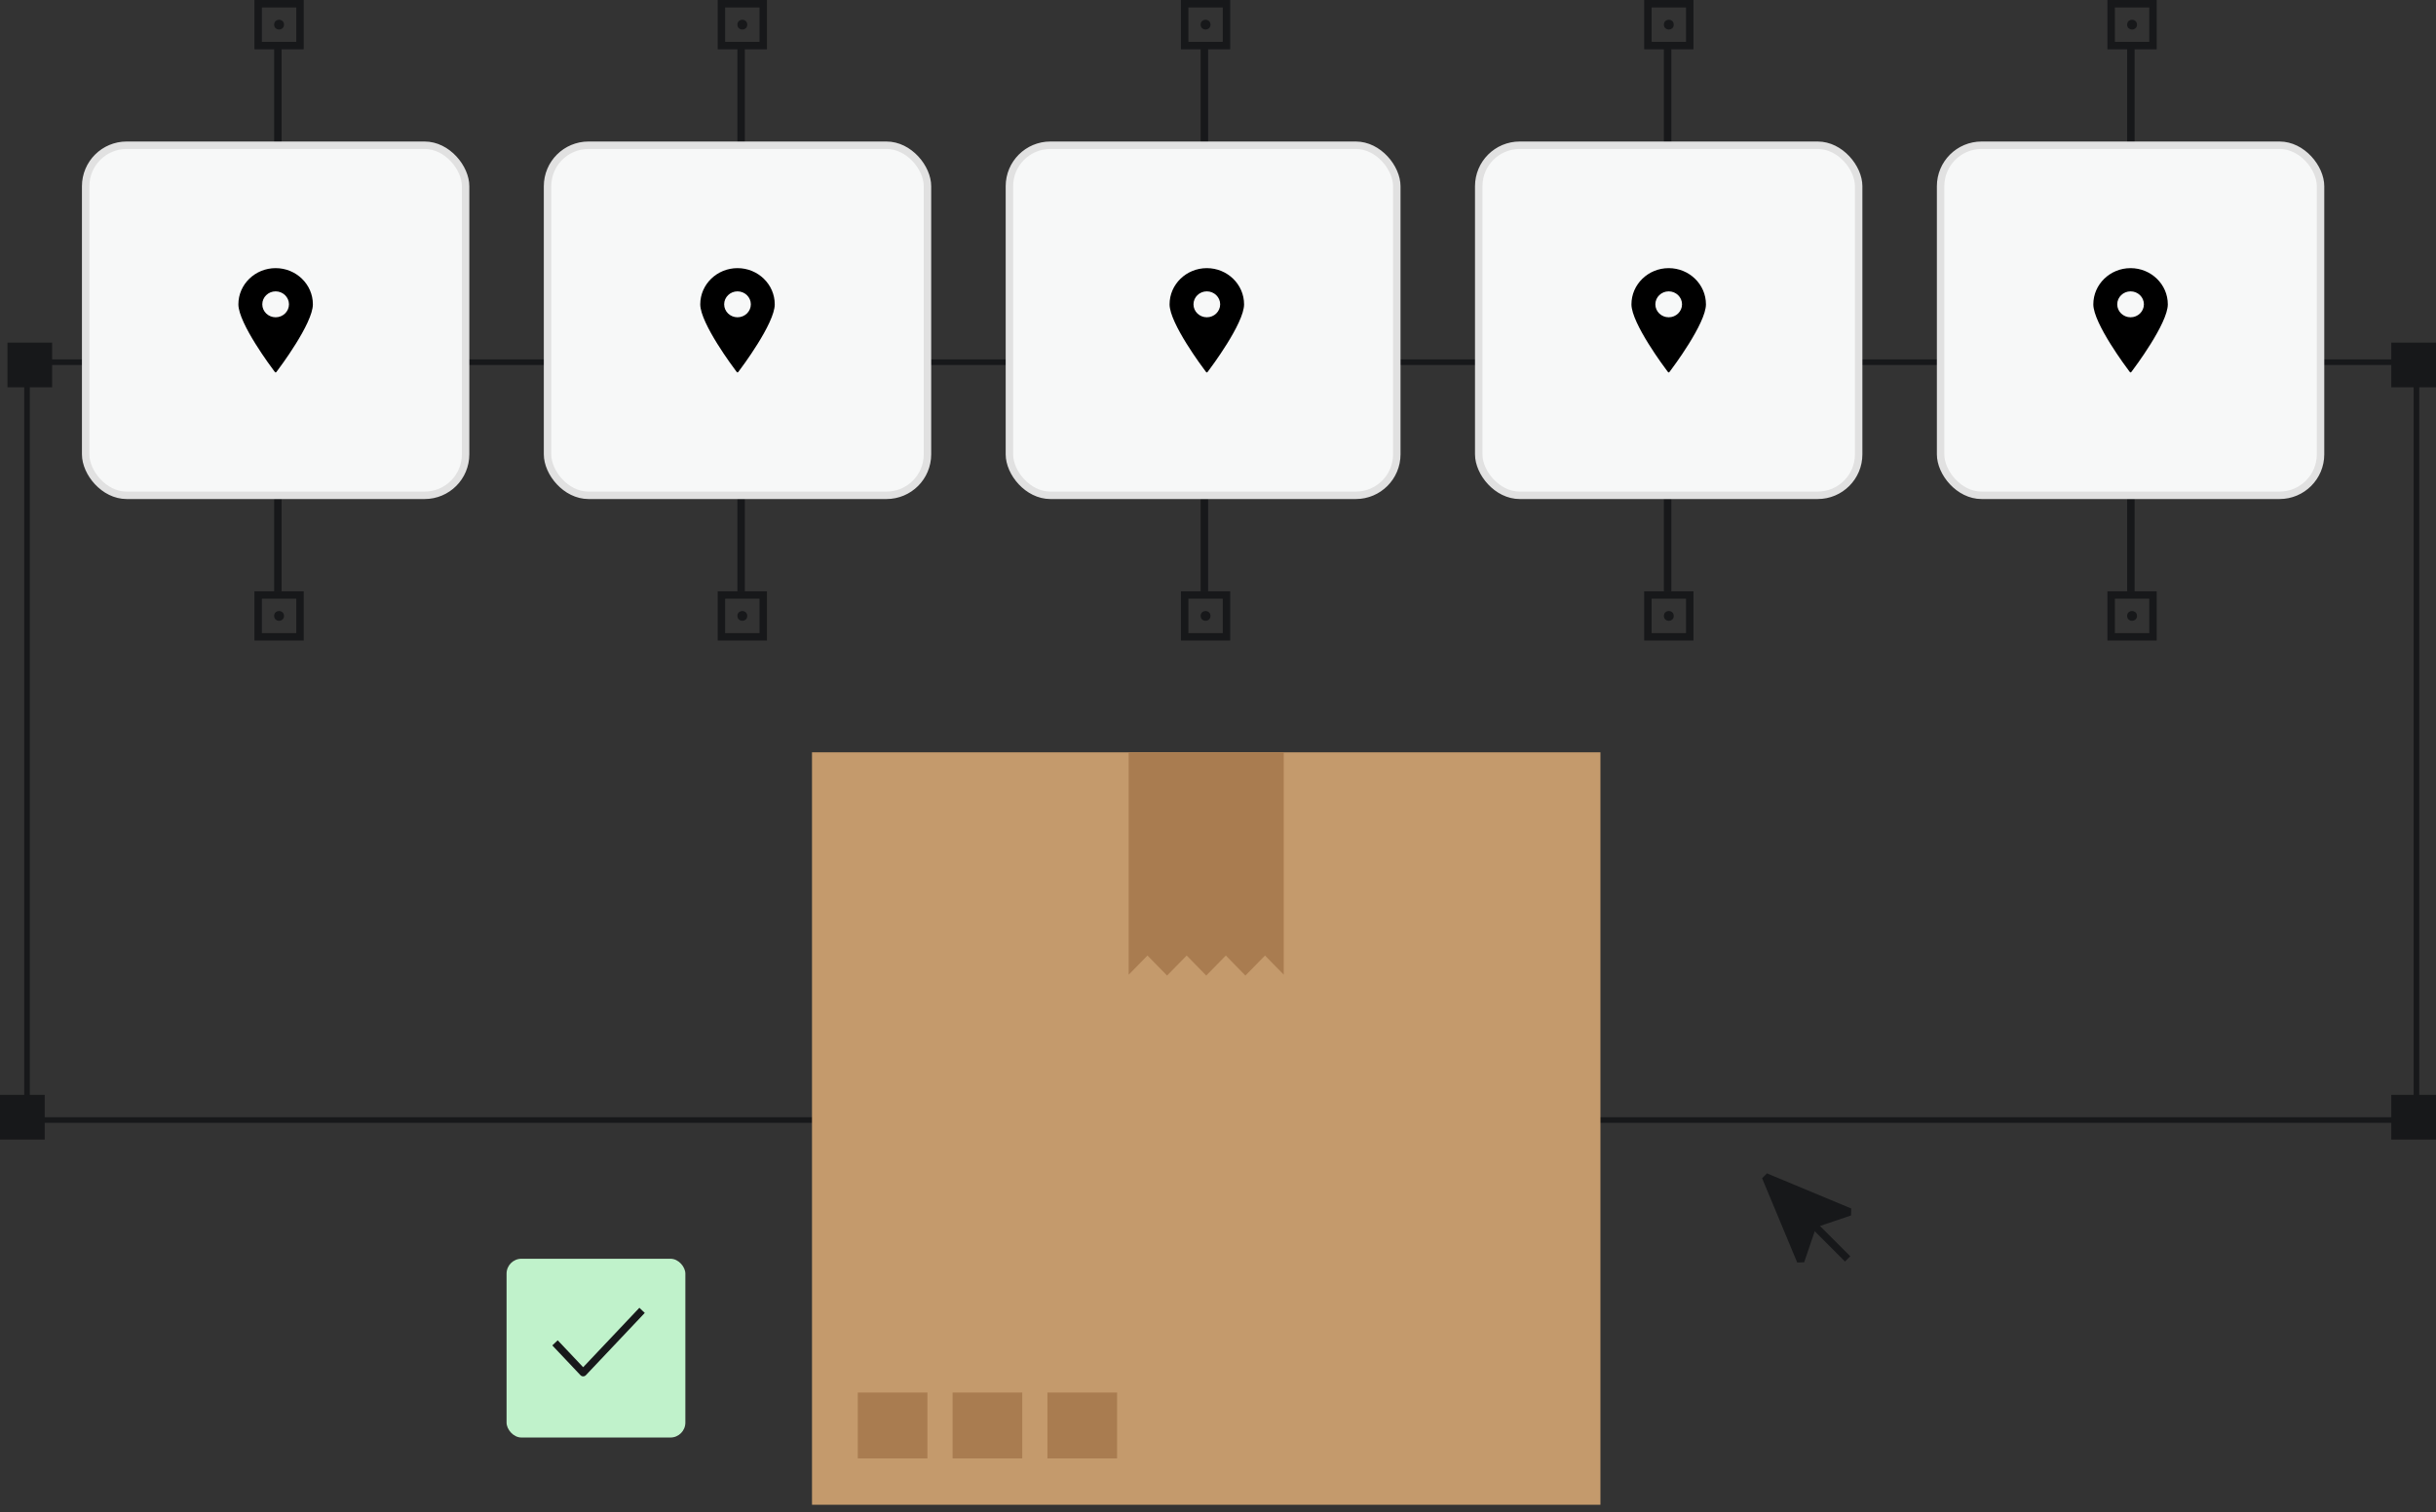 <svg width="327" height="203" viewBox="0 0 327 203" fill="none" xmlns="http://www.w3.org/2000/svg">
<rect x="0" y="0" width="327" height="203" fill="#333333" stroke="none"/>
<rect x="3.625" y="48.625" width="320.75" height="101.75" stroke="#17181A" stroke-width="0.75"/>
<rect y="147" width="6" height="6" fill="#17181A"/>
<rect x="321" y="147" width="6" height="6" fill="#17181A"/>
<rect x="1" y="46" width="6" height="6" fill="#17181A"/>
<rect x="321" y="46" width="6" height="6" fill="#17181A"/>
<path d="M109 202.028H214.836V101.004L109 101.004L109 202.028Z" fill="#C49A6C"/>
<path d="M169.81 128.29L167.179 130.978L164.553 128.29L161.922 130.978L159.296 128.29L156.665 130.978L154.035 128.29L151.508 130.867V101H172.323V130.86L169.81 128.29Z" fill="#A97C50"/>
<path d="M140.603 195.805H149.953V186.96H140.603V195.805Z" fill="#A97C50"/>
<path d="M127.873 195.805H137.223V186.96H127.873V195.805Z" fill="#A97C50"/>
<path d="M115.146 195.805H124.496V186.96H115.146V195.805Z" fill="#A97C50"/>
<rect x="68" y="169" width="24" height="24" rx="2" fill="#C0F2CB"/>
<path d="M85.846 176.291L78.283 184.291L74.846 180.655" stroke="#17181A" stroke-linecap="square" stroke-linejoin="round"/>
<path d="M237 158L241.713 169.313L243.387 164.387L248.313 162.713L237 158Z" fill="#17181A" stroke="#17181A" stroke-linecap="square" stroke-linejoin="bevel"/>
<path d="M243.666 164.666L247.666 168.666" stroke="#17181A" stroke-linecap="square" stroke-linejoin="round"/>
<rect x="40.27" y="6.115" width="5.615" height="5.615" transform="rotate(-180 40.27 6.115)" stroke="#17181A"/>
<circle cx="37.462" cy="3.308" r="0.5" transform="rotate(-180 37.462 3.308)" fill="#17181A" stroke="#17181A" stroke-width="0.323"/>
<rect x="40.27" y="85.5" width="5.615" height="5.615" transform="rotate(-180 40.27 85.5)" stroke="#17181A"/>
<circle cx="37.462" cy="82.692" r="0.5" transform="rotate(-180 37.462 82.692)" fill="#17181A" stroke="#17181A" stroke-width="0.323"/>
<line x1="37.301" y1="5.954" x2="37.301" y2="79.385" stroke="#17181A"/>
<rect x="164.639" y="6.115" width="5.615" height="5.615" transform="rotate(-180 164.639 6.115)" stroke="#17181A"/>
<circle cx="161.831" cy="3.308" r="0.5" transform="rotate(-180 161.831 3.308)" fill="#17181A" stroke="#17181A" stroke-width="0.323"/>
<rect x="164.639" y="85.5" width="5.615" height="5.615" transform="rotate(-180 164.639 85.5)" stroke="#17181A"/>
<circle cx="161.831" cy="82.692" r="0.5" transform="rotate(-180 161.831 82.692)" fill="#17181A" stroke="#17181A" stroke-width="0.323"/>
<line x1="161.67" y1="5.954" x2="161.67" y2="79.385" stroke="#17181A"/>
<rect x="102.455" y="6.115" width="5.615" height="5.615" transform="rotate(-180 102.455 6.115)" stroke="#17181A"/>
<circle cx="99.647" cy="3.308" r="0.5" transform="rotate(-180 99.647 3.308)" fill="#17181A" stroke="#17181A" stroke-width="0.323"/>
<rect x="102.455" y="85.5" width="5.615" height="5.615" transform="rotate(-180 102.455 85.5)" stroke="#17181A"/>
<circle cx="99.647" cy="82.692" r="0.5" transform="rotate(-180 99.647 82.692)" fill="#17181A" stroke="#17181A" stroke-width="0.323"/>
<line x1="99.485" y1="5.954" x2="99.485" y2="79.385" stroke="#17181A"/>
<rect x="226.824" y="6.115" width="5.615" height="5.615" transform="rotate(-180 226.824 6.115)" stroke="#17181A"/>
<circle cx="224.016" cy="3.308" r="0.5" transform="rotate(-180 224.016 3.308)" fill="#17181A" stroke="#17181A" stroke-width="0.323"/>
<rect x="226.824" y="85.5" width="5.615" height="5.615" transform="rotate(-180 226.824 85.5)" stroke="#17181A"/>
<circle cx="224.016" cy="82.692" r="0.5" transform="rotate(-180 224.016 82.692)" fill="#17181A" stroke="#17181A" stroke-width="0.323"/>
<line x1="223.854" y1="5.954" x2="223.854" y2="79.385" stroke="#17181A"/>
<rect x="289.008" y="6.115" width="5.615" height="5.615" transform="rotate(-180 289.008 6.115)" stroke="#17181A"/>
<circle cx="286.2" cy="3.308" r="0.5" transform="rotate(-180 286.2 3.308)" fill="#17181A" stroke="#17181A" stroke-width="0.323"/>
<rect x="289.008" y="85.5" width="5.615" height="5.615" transform="rotate(-180 289.008 85.5)" stroke="#17181A"/>
<circle cx="286.2" cy="82.692" r="0.5" transform="rotate(-180 286.2 82.692)" fill="#17181A" stroke="#17181A" stroke-width="0.323"/>
<line x1="286.039" y1="5.954" x2="286.039" y2="79.385" stroke="#17181A"/>
<rect x="11.5" y="19.5" width="51" height="47" rx="5.5" fill="#F7F8F8" stroke="#E1E1E1"/>
<rect x="135.5" y="19.5" width="52" height="47" rx="5.5" fill="#F7F8F8" stroke="#E1E1E1"/>
<rect x="73.5" y="19.5" width="51" height="47" rx="5.5" fill="#F7F8F8" stroke="#E1E1E1"/>
<rect x="198.5" y="19.5" width="51" height="47" rx="5.5" fill="#F7F8F8" stroke="#E1E1E1"/>
<rect x="260.5" y="19.5" width="51" height="47" rx="5.5" fill="#F7F8F8" stroke="#E1E1E1"/>
<path d="M286 36C283.243 36 281 38.18 281 40.859C281 43.437 285.536 49.462 285.73 49.717L285.91 49.956C285.931 49.984 285.964 50 286 50C286.036 50 286.069 49.984 286.09 49.956L286.27 49.717C286.464 49.462 291 43.437 291 40.859C291 38.18 288.757 36 286 36ZM286 39.118C286.988 39.118 287.791 39.899 287.791 40.859C287.791 41.818 286.988 42.599 286 42.599C285.013 42.599 284.209 41.818 284.209 40.859C284.209 39.899 285.013 39.118 286 39.118Z" fill="black"/>
<path d="M224 36C221.243 36 219 38.18 219 40.859C219 43.437 223.536 49.462 223.73 49.717L223.91 49.956C223.931 49.984 223.964 50 224 50C224.036 50 224.069 49.984 224.09 49.956L224.27 49.717C224.464 49.462 229 43.437 229 40.859C229 38.18 226.757 36 224 36ZM224 39.118C224.988 39.118 225.791 39.899 225.791 40.859C225.791 41.818 224.988 42.599 224 42.599C223.013 42.599 222.209 41.818 222.209 40.859C222.209 39.899 223.013 39.118 224 39.118Z" fill="black"/>
<path d="M162 36C159.243 36 157 38.18 157 40.859C157 43.437 161.536 49.462 161.73 49.717L161.91 49.956C161.931 49.984 161.964 50 162 50C162.036 50 162.069 49.984 162.09 49.956L162.27 49.717C162.464 49.462 167 43.437 167 40.859C167 38.18 164.757 36 162 36ZM162 39.118C162.988 39.118 163.791 39.899 163.791 40.859C163.791 41.818 162.988 42.599 162 42.599C161.013 42.599 160.209 41.818 160.209 40.859C160.209 39.899 161.013 39.118 162 39.118Z" fill="black"/>
<path d="M99 36C96.243 36 94 38.18 94 40.859C94 43.437 98.536 49.462 98.73 49.717L98.91 49.956C98.931 49.984 98.965 50 99 50C99.036 50 99.069 49.984 99.09 49.956L99.27 49.717C99.464 49.462 104 43.437 104 40.859C104 38.18 101.757 36 99 36ZM99 39.118C99.988 39.118 100.791 39.899 100.791 40.859C100.791 41.818 99.988 42.599 99 42.599C98.013 42.599 97.209 41.818 97.209 40.859C97.209 39.899 98.013 39.118 99 39.118Z" fill="black"/>
<path d="M37 36C34.243 36 32 38.18 32 40.859C32 43.437 36.536 49.462 36.73 49.717L36.91 49.956C36.931 49.984 36.965 50 37 50C37.036 50 37.069 49.984 37.09 49.956L37.27 49.717C37.464 49.462 42 43.437 42 40.859C42 38.18 39.757 36 37 36ZM37 39.118C37.988 39.118 38.791 39.899 38.791 40.859C38.791 41.818 37.988 42.599 37 42.599C36.013 42.599 35.209 41.818 35.209 40.859C35.209 39.899 36.013 39.118 37 39.118Z" fill="black"/>
</svg>
